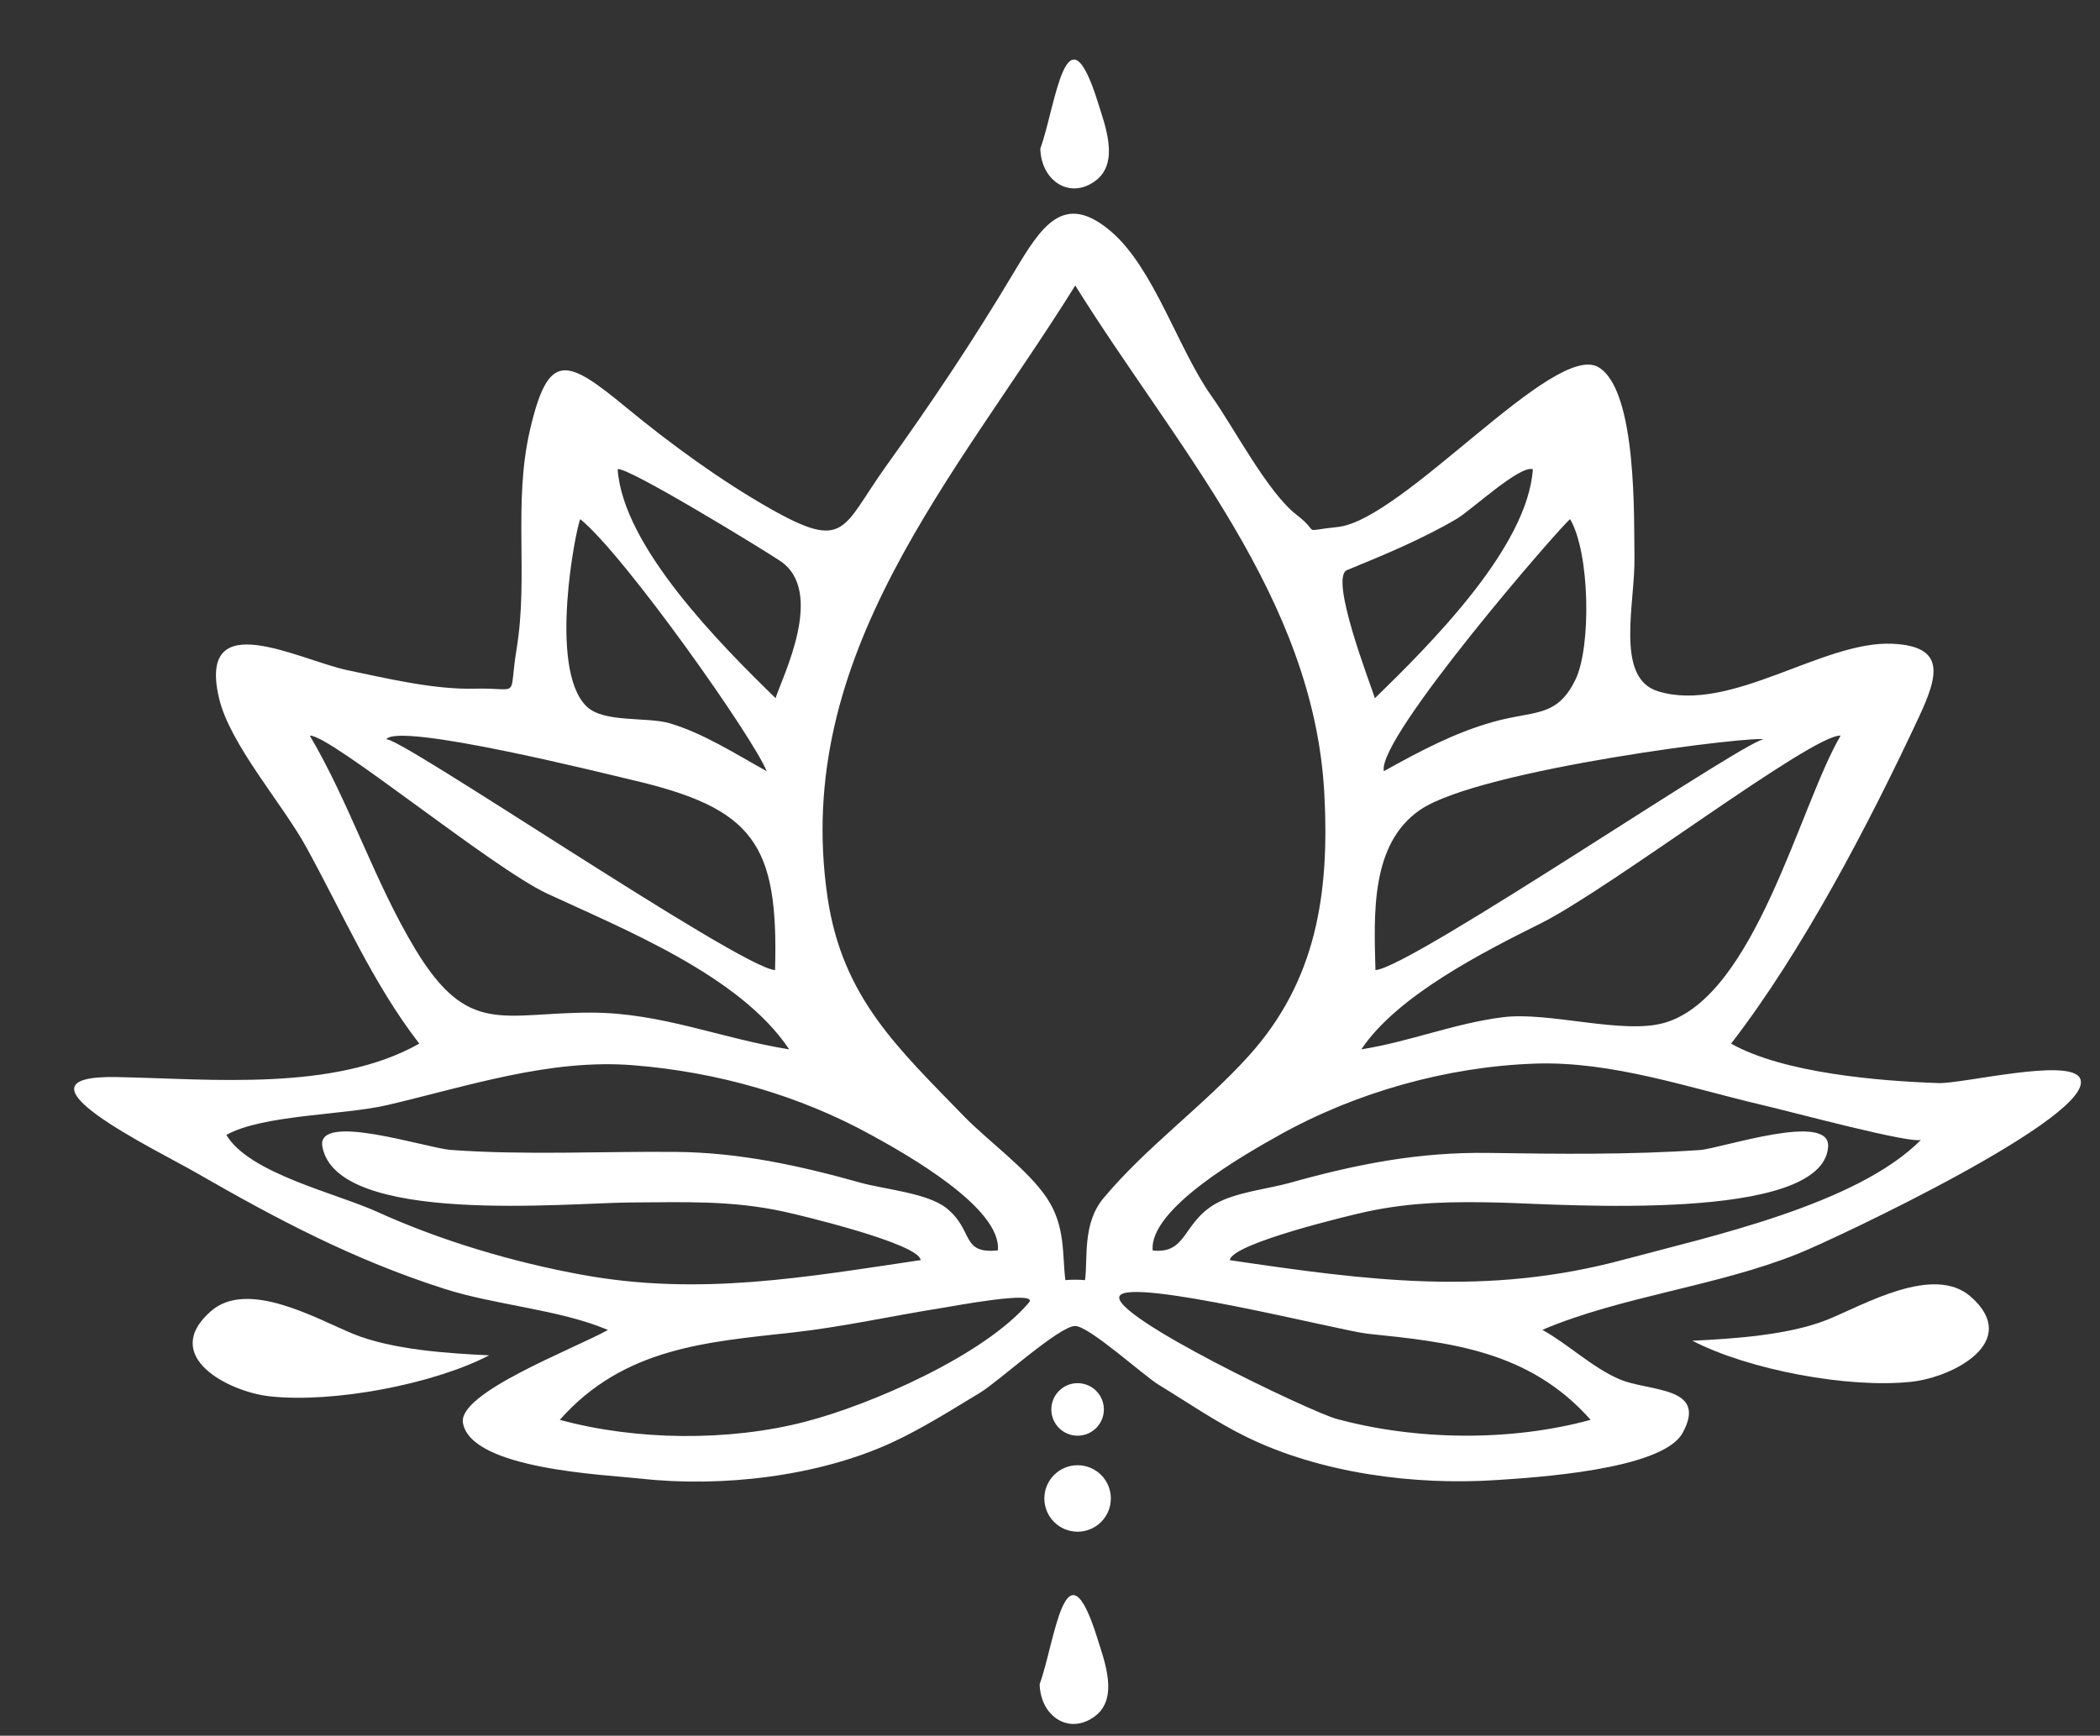 <?xml version="1.0" encoding="UTF-8" standalone="no"?><svg xmlns="http://www.w3.org/2000/svg" xmlns:xlink="http://www.w3.org/1999/xlink" fill="#ffffff" height="2887.4" preserveAspectRatio="xMidYMid meet" version="1" viewBox="207.7 516.6 3492.8 2887.4" width="3492.8" zoomAndPan="magnify"><rect x="207.7" y="516.6" width="3492.8" height="2887.4" fill="#333333" stroke="none"/><g><g id="change1_5"><path d="M795.3,2735.6c-59.6-24.3-175.3-91.8-236.9-37.8c-84.8,74.4,28.4,133.9,98,141.6c104.8,11.6,271.8-19.8,364.9-68.2 C952.8,2768,859.6,2761.9,795.3,2735.6z"/><path d="M3248.5,2711.3c59.6-24.3,175.3-91.8,236.9-37.8c84.8,74.4-28.4,133.9-98,141.6c-104.8,11.6-271.8-19.8-364.9-68.2 C3091.1,2743.7,3184.2,2737.5,3248.5,2711.3z"/><path d="M3667,2309.8c-18.8-33.8-194.8,9.8-234.9,8.5c-99.9-3.3-258.7-16.8-345.2-65.6c119.2-154.2,229.8-366.5,312.6-543.7 c32.7-70,43.9-117.5-44.4-121.5c-116-5.3-269,116.5-389.9,79c-72.1-22.4-37.6-146.8-39-223c-1.1-60.7,5-277.4-59.8-316 c-73.6-43.8-325.3,254.8-434.1,265.8c-64.2,6.5-26.1,11.9-67.7-20c-48.6-37.3-104.8-145.8-141.8-197.7 c-55.1-77.4-95.6-212.6-166.9-273.7c-79-67.6-115.7-9.6-162.3,68.5c-67,112.3-136.2,215.8-212.4,322 c-73.4,102.3-65.7,142.3-193,70c-81.2-46.1-164.4-106.5-238.6-167.7c-99.8-82.3-129.7-94.9-160.4,37.1 c-28.3,121.7-2.4,243.6-22.2,363.8c-14.2,86.4,8.4,64.5-69.7,66.6c-67.1,1.8-145.3-16.9-211.1-30.6 c-81.3-17-250.8-109.9-214.2,46.4c17.9,76.5,104.8,174.8,144.4,246.6c61.2,110.9,110.8,227.3,188.7,328.1 c-142.2,80.2-347.2,58.6-503.2,55.6c-194.2-3.7,65.3,120.7,131.3,158.7c136.7,78.7,262.8,145.2,413.4,193.5 c85,27.3,192.4,34.5,272.3,68.5c-58.3,32.3-249.8,104.4-241.2,154.6c13.4,77.5,237.7,86.2,295.9,92.7 c133.7,14.9,294.8-3.4,417.5-60c50.6-23.4,100-54.7,147.7-83.6c28.8-17.4,130.7-110.3,157.1-110.3c23.1,0,114,82.6,139,97.8 c47.8,29.1,95.7,62.2,146.1,86.8c123.7,60.4,278.8,80.7,415.3,71.7c58.9-3.9,275.4-16.4,309.7-78c43.9-78.9-56.2-68.7-104.9-89.8 c-45.8-19.8-84-57.6-128.1-82.1c130.8-55.7,290.4-72.4,425.4-126.7C3257.7,2578.5,3700.5,2370.3,3667,2309.8z M3269.1,1740.3 c-68.1,115.7-142,434.3-293.1,477.8c-69.2,19.9-192-19-268.3-9.4c-81.3,10.2-155,40.7-235.8,53.5 c59.7-89.7,204.5-162.7,298.5-209.6C2886.4,1994.7,3222.8,1737.2,3269.1,1740.3z M3142.4,1746.9c-8.5-15.4-589,380.9-647,383.4 c-2.6-94.8-7.9-210.2,74.3-266.5C2669.2,1795.6,3137.5,1738.2,3142.4,1746.9z M2819.2,1380.2c33.3,57.2,34.9,212.4,9.2,266.2 c-31.1,65-69.1,51.7-138.1,71.3c-65,18.5-120.5,48.3-180.9,81.7C2496.5,1745.4,2805.7,1389.3,2819.2,1380.2z M2448.1,1465 c62.3-25.6,124.6-51.3,182.8-85.5c23.1-13.6,105.1-89.9,126.3-82.3c-8.8,130.2-170.8,291.3-262.7,380.9 C2487.1,1654.5,2418.1,1477.3,2448.1,1465z M1235,1297.1c14.8-5.3,238.1,131.2,270,152.4c76.5,50.8,3.8,193.1-7.3,228.5 C1407.8,1590.4,1243.7,1426.3,1235,1297.1z M1172.9,1380.2c75.3,61.8,288.8,365.2,309.9,419.2c-51.6-28.5-104.3-62.6-160.7-79.5 c-37.7-11.3-110-0.4-138.6-28C1118.3,1629.2,1166.4,1391.4,1172.9,1380.2z M849.8,1746.9c17-30.5,369.5,57.9,407.6,66.8 c204.2,47.4,245.3,105.9,239.4,316.6C1439.8,2127.9,858.3,1731.6,849.8,1746.9z M898.5,2095.7c-68.4-113.4-108.2-241-175.5-355.4 c33.1-2.2,302.5,219.9,395,262.9c128.7,59.8,320.8,136.6,402.3,259c-113.5-18-212.3-61-329.4-61.1 C1044.1,2200.9,986.7,2241.7,898.5,2095.7z M1176.9,2637.4c-114.8-20.8-236.7-57-341.8-104.9c-68.1-31-213.3-63.9-250.9-128 c61.1-33.8,195.1-32.7,267.2-49.5c134.4-31.4,270.7-77.7,410.5-66.3c138.6,11.2,274.7,49.6,395.9,116.5 c56.5,31.1,216.2,120.6,209.6,191.4c-62.3,6.5-39.6-33.8-85.7-70.4c-31.6-25.1-103.9-31.3-142.4-42.1 c-101.8-28.5-200.9-50.3-307.2-51.3c-124.4-1.1-250.4,5.7-374.8-3.3c-39.2-2.8-224.3-64.1-213.4-5.4 c24.3,131.6,409.1,93.3,513.3,92.8c89.3-0.4,166.7-3.8,254.5,15.3c25.8,5.6,224.8,53,227.3,80.6 C1547.2,2641.2,1371.7,2672.8,1176.9,2637.4z M1919,2683.5c-74.3,87.7-262.5,169.8-372.2,198.2c-126.8,32.9-281.1,31.4-408-3.2 c106.6-120.6,245.7-129.5,388.2-145.4c81.9-9.1,166.8-28,248.5-40.9C1790,2690,1937.3,2661.9,1919,2683.5z M2043.1,2509.7 c-35.4,42.3-25.9,100.1-30.7,136.4c-9.1-0.9-23.6-0.9-32.7,0c-5.4-40.4,0.9-89-30.7-136.4c-31.7-47.7-99-95.9-138.3-136.5 c-109.7-113.3-202.1-197.4-226.6-363.9c-59.5-404.2,213.8-699.5,412-1017.8c166.5,267.5,397.2,518.5,414.3,845.9 c8.7,165.1-12.9,310.7-125.7,435.6C2209.4,2356.4,2115,2423.7,2043.1,2509.7z M2853.3,2878.5c-133.4,36.4-290.3,34.4-422.7-1.6 c-42.9-11.7-378.2-171.9-360.7-204.4c16.9-31.5,369.8,58.3,411.9,62.7C2618.1,2749.3,2750.9,2762.7,2853.3,2878.5z M3403.3,2412.2 c-107.2,109.1-355.7,162.2-494.9,199.8c-228.4,61.6-426.9,34.6-655.2,0.9c2.5-28.2,207.4-76.4,227.3-80.6 c76.4-16.5,147.3-17.1,224.8-15.1c97.5,2.5,534.2,34.5,543-92.9c4.1-59.2-178.3,2.9-213.4,5.4c-115.8,7.9-234.7,6.6-350.7,4.8 c-116.3-1.8-220.1,18.6-331.3,49.8c-36.5,10.2-90.1,15.6-123.5,34.8c-55.3,31.8-46.9,83.7-104.5,77.7 c-6.5-69.6,154-160.3,209.6-191.4c127.5-71.5,279.8-114.5,426.8-119.5c127.7-4.3,256.7,40.6,379.6,69.4 C3179.4,2364,3393.7,2421.9,3403.3,2412.2z"/></g><g id="change1_1"><path d="M1938,763.7c25.4-68.8,42.8-247.1,96.1-75.8c11.5,37,35.6,98.4-3.3,128.6C1988.1,849.6,1939.2,818,1938,763.7z"/></g><g id="change1_2"><path d="M1936.9,3318.1c25.4-68.8,42.8-247.1,96.1-75.8c11.5,37,35.6,98.4-3.3,128.6C1987,3404,1938.1,3372.4,1936.9,3318.1z"/></g><g id="change1_3"><circle cx="2000" cy="2861.2" r="43.7"/></g><g id="change1_4"><circle cx="2000" cy="3009.3" r="55.3"/></g></g></svg>